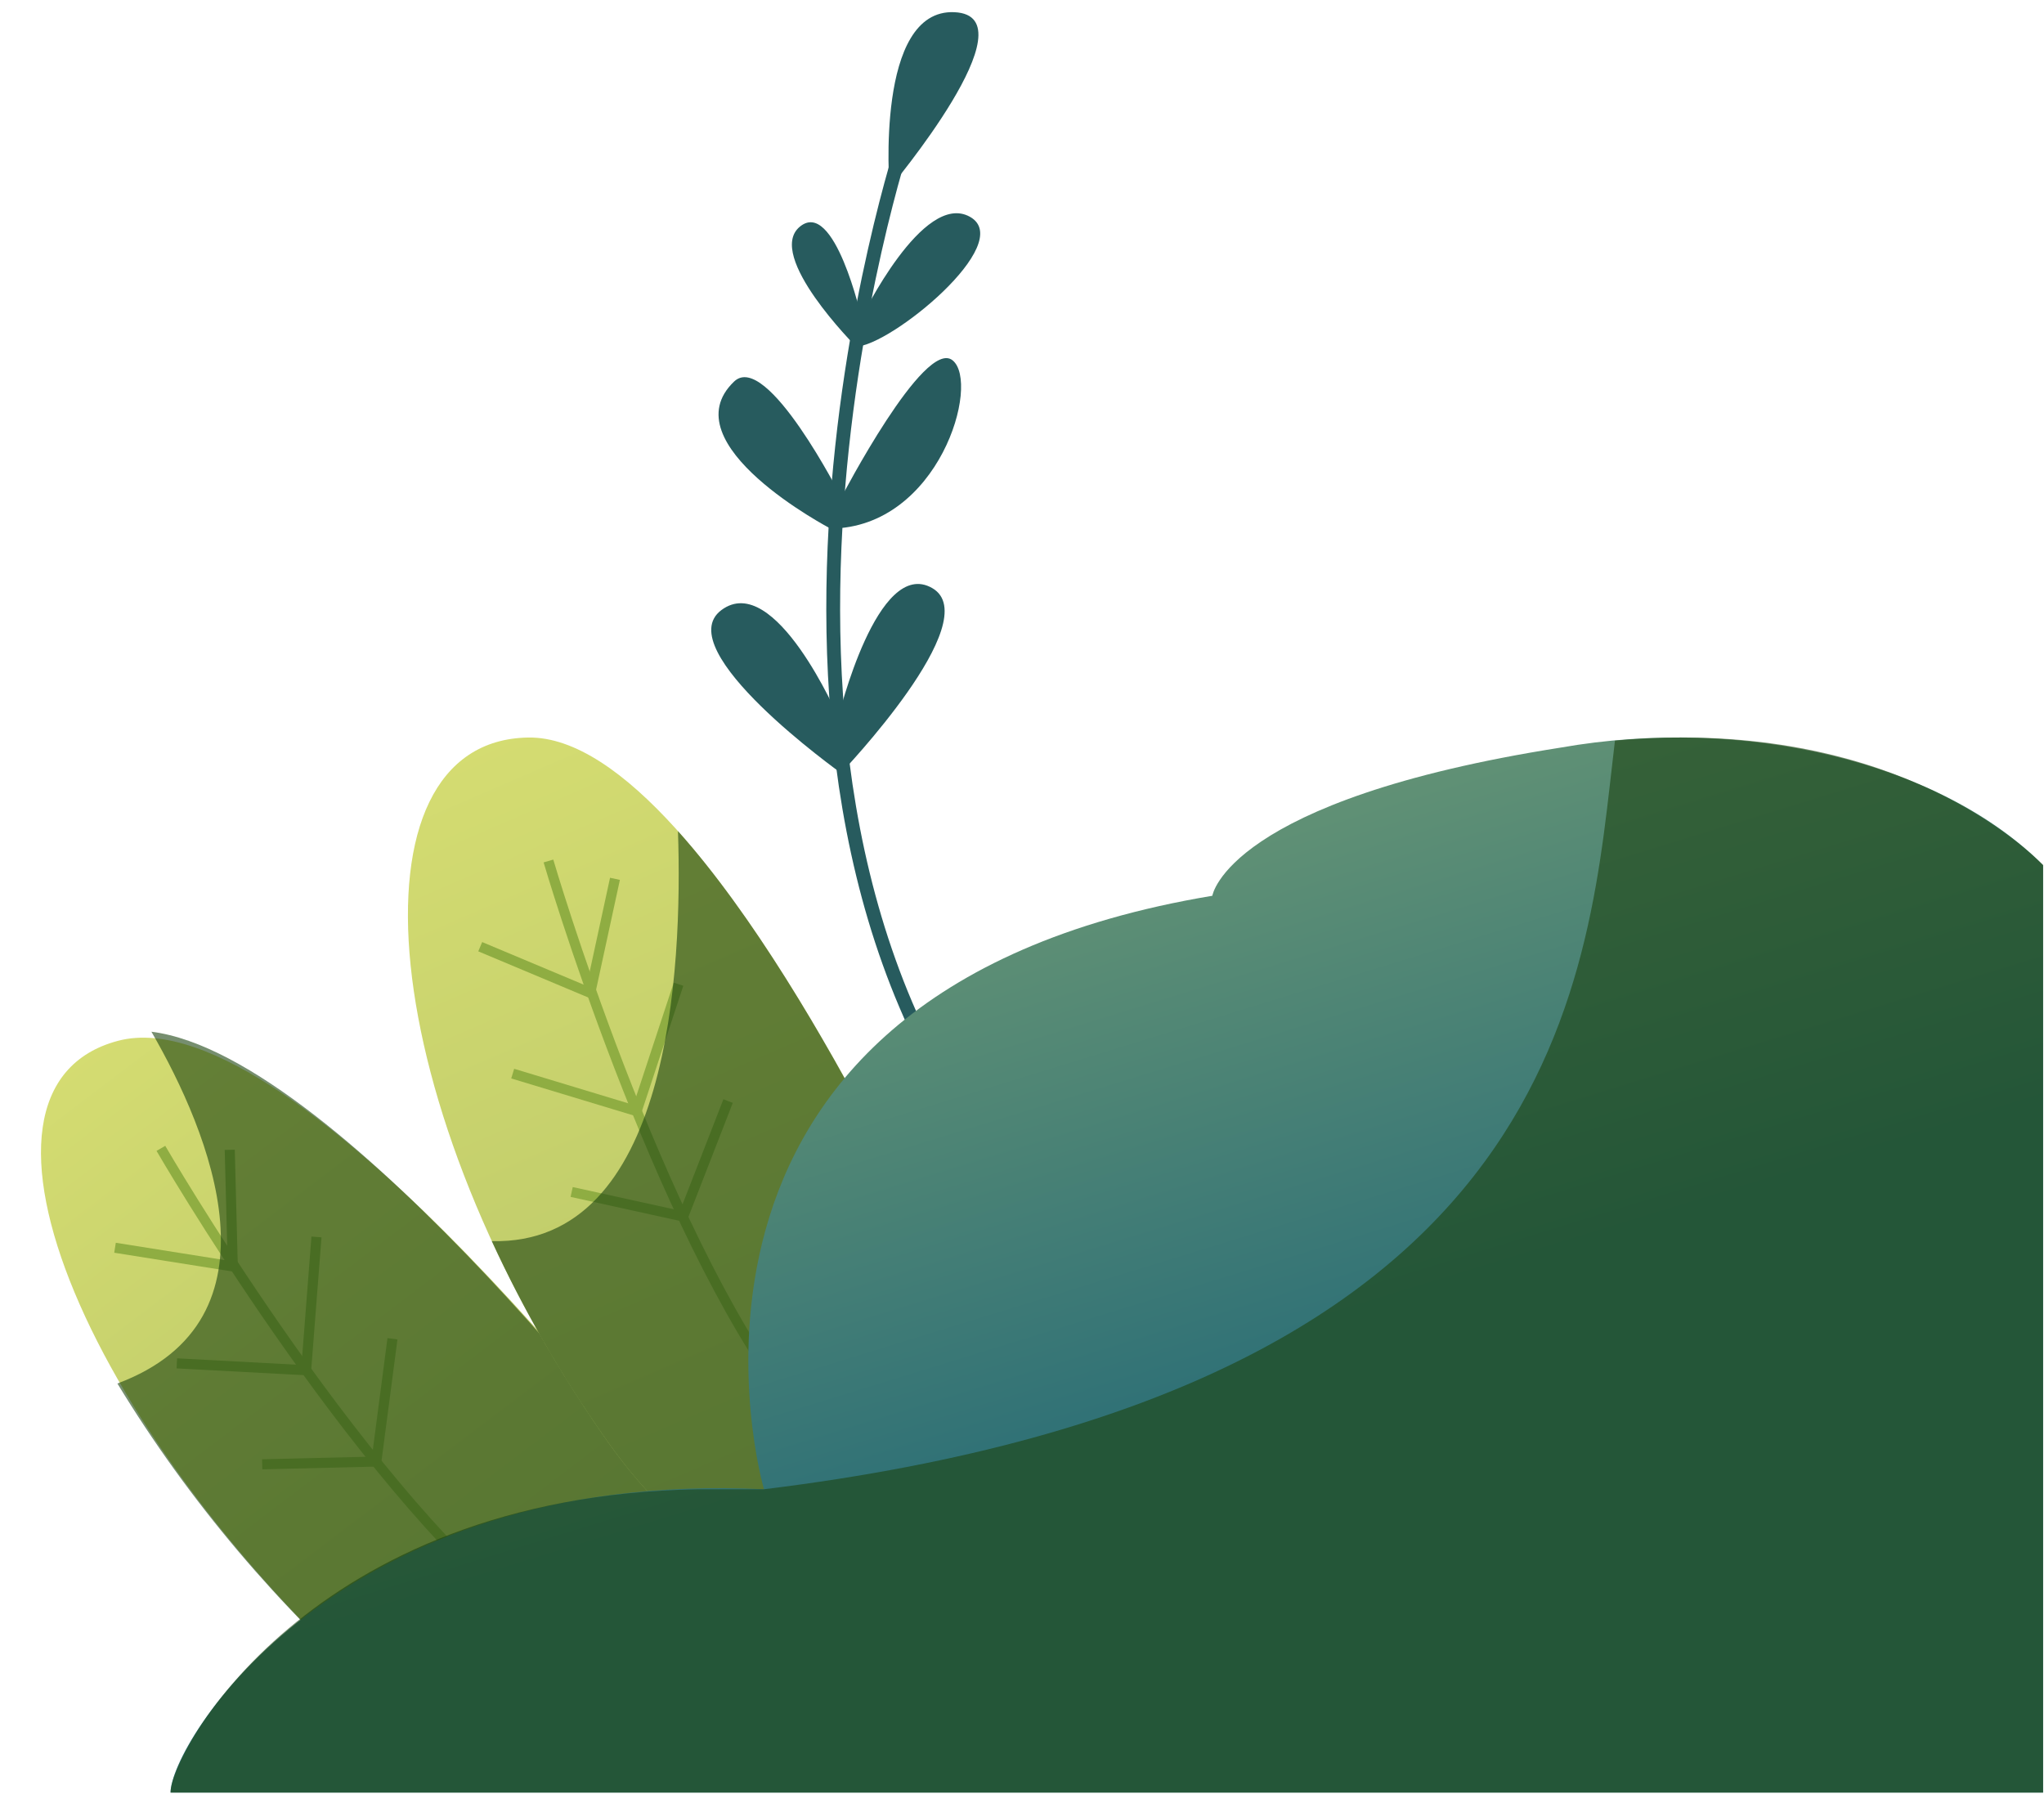 <svg width="155" height="136" viewBox="0 0 155 136" fill="none" xmlns="http://www.w3.org/2000/svg">
<path d="M51.919 114.319C51.919 114.319 22.632 75.335 8.971 78.913C-4.69 82.492 6.869 109.376 29.696 129.411L51.919 114.319Z" fill="url(#paint0_linear_1985_11376)"/>
<path d="M12.201 87.073C12.201 87.073 26.658 112.047 39.984 122.787" stroke="#8FAD42" stroke-width="0.764" stroke-miterlimit="10"/>
<path d="M17.422 87.183L17.653 96.029L8.722 94.609" stroke="#8FAD42" stroke-width="0.764" stroke-miterlimit="10"/>
<path d="M23.999 93.79L23.215 103.898L13.41 103.375" stroke="#8FAD42" stroke-width="0.764" stroke-miterlimit="10"/>
<path d="M29.762 101.508L28.54 110.821L19.882 111.029" stroke="#8FAD42" stroke-width="0.764" stroke-miterlimit="10"/>
<g style="mix-blend-mode:soft-light" opacity="0.6">
<path d="M8.902 104.902C14.327 113.826 21.155 121.903 29.165 128.873L51.359 113.782C51.359 113.782 26.005 80.035 11.482 78.229C15.886 85.838 21.828 100.078 8.902 104.902Z" fill="#1A430F"/>
</g>
<path d="M73.343 100.54C73.343 100.54 54.178 55.701 40.058 55.922C25.938 56.143 28.461 84.103 45.857 108.992C63.254 133.881 73.343 100.54 73.343 100.54Z" fill="url(#paint1_linear_1985_11376)"/>
<path d="M41.59 65.284C41.59 65.284 49.688 92.983 60.072 106.589" stroke="#8FAD42" stroke-width="0.764" stroke-miterlimit="10"/>
<path d="M46.634 66.636L44.759 75.283L36.416 71.783" stroke="#8FAD42" stroke-width="0.764" stroke-miterlimit="10"/>
<path d="M51.454 74.626L48.278 84.25L38.879 81.406" stroke="#8FAD42" stroke-width="0.764" stroke-miterlimit="10"/>
<path d="M55.213 83.487L51.807 92.241L43.35 90.38" stroke="#8FAD42" stroke-width="0.764" stroke-miterlimit="10"/>
<g style="mix-blend-mode:soft-light" opacity="0.6">
<path d="M73.342 100.54C73.342 100.54 62.685 75.604 51.411 63.016C51.77 73.543 50.8 94.436 37.291 94.108C39.681 99.29 42.547 104.269 45.856 108.992C63.253 133.887 73.342 100.54 73.342 100.54Z" fill="#1A430F"/>
</g>
<path d="M68.598 10.503C68.598 10.503 51.398 62.017 78.31 91.237" stroke="#275B5E" stroke-width="1.048" stroke-miterlimit="10"/>
<path d="M63.772 58.613C63.772 58.613 50.661 49.264 54.71 46.255C58.758 43.246 63.575 54.392 63.575 54.392C63.575 54.392 66.53 42.182 70.697 44.594C74.864 47.007 63.772 58.613 63.772 58.613Z" fill="#275B5E"/>
<path d="M62.983 40.081C62.983 40.081 50.7 33.659 55.674 28.925C58.147 26.576 63.801 37.714 63.801 37.714C63.801 37.714 70.096 25.613 72.233 27.319C74.371 29.026 71.209 39.989 62.983 40.081Z" fill="#275B5E"/>
<path d="M64.914 26.273C64.914 26.273 58.019 19.374 60.649 17.191C63.279 15.007 65.328 24.099 65.328 24.099C65.328 24.099 69.997 14.448 73.553 16.439C77.109 18.429 67.456 26.273 64.914 26.273Z" fill="#275B5E"/>
<path d="M67.456 14.265C67.456 14.265 66.343 0.641 72.381 0.925C78.419 1.21 67.456 14.265 67.456 14.265Z" fill="#275B5E"/>
<path d="M154.933 65.608C151.194 61.833 145.609 58.923 139.015 57.314C132.422 55.705 125.176 55.483 118.365 56.683C93.051 60.661 91.933 67.921 91.933 67.921C46.933 75.421 57.933 112.921 57.933 112.921C25.465 111.373 12.897 132.275 12.934 135.921H154.933V65.608Z" fill="url(#paint2_linear_1985_11376)"/>
<g style="mix-blend-mode:soft-light" opacity="0.6">
<path d="M122.465 56.155C120.384 73.375 119.557 105.368 57.933 112.921C55.433 112.921 52.933 112.921 52.933 112.921C23.433 113.421 12.934 132.921 12.934 135.921H154.933V65.589C152.988 63.631 142.596 54.337 122.465 56.155Z" fill="#1A430F"/>
</g>
<defs>
<linearGradient id="paint0_linear_1985_11376" x1="46.739" y1="129.578" x2="5.087" y2="74.634" gradientUnits="userSpaceOnUse">
<stop stop-color="#AFBF65"/>
<stop offset="1" stop-color="#D7DE72"/>
</linearGradient>
<linearGradient id="paint1_linear_1985_11376" x1="69.663" y1="125.857" x2="36.824" y2="49.9" gradientUnits="userSpaceOnUse">
<stop stop-color="#AFBF65"/>
<stop offset="1" stop-color="#D7DE72"/>
</linearGradient>
<linearGradient id="paint2_linear_1985_11376" x1="108.909" y1="132.809" x2="59.164" y2="-28.685" gradientUnits="userSpaceOnUse">
<stop offset="0.19" stop-color="#317276"/>
<stop offset="1" stop-color="#D7DE72"/>
</linearGradient>
</defs>
</svg>
